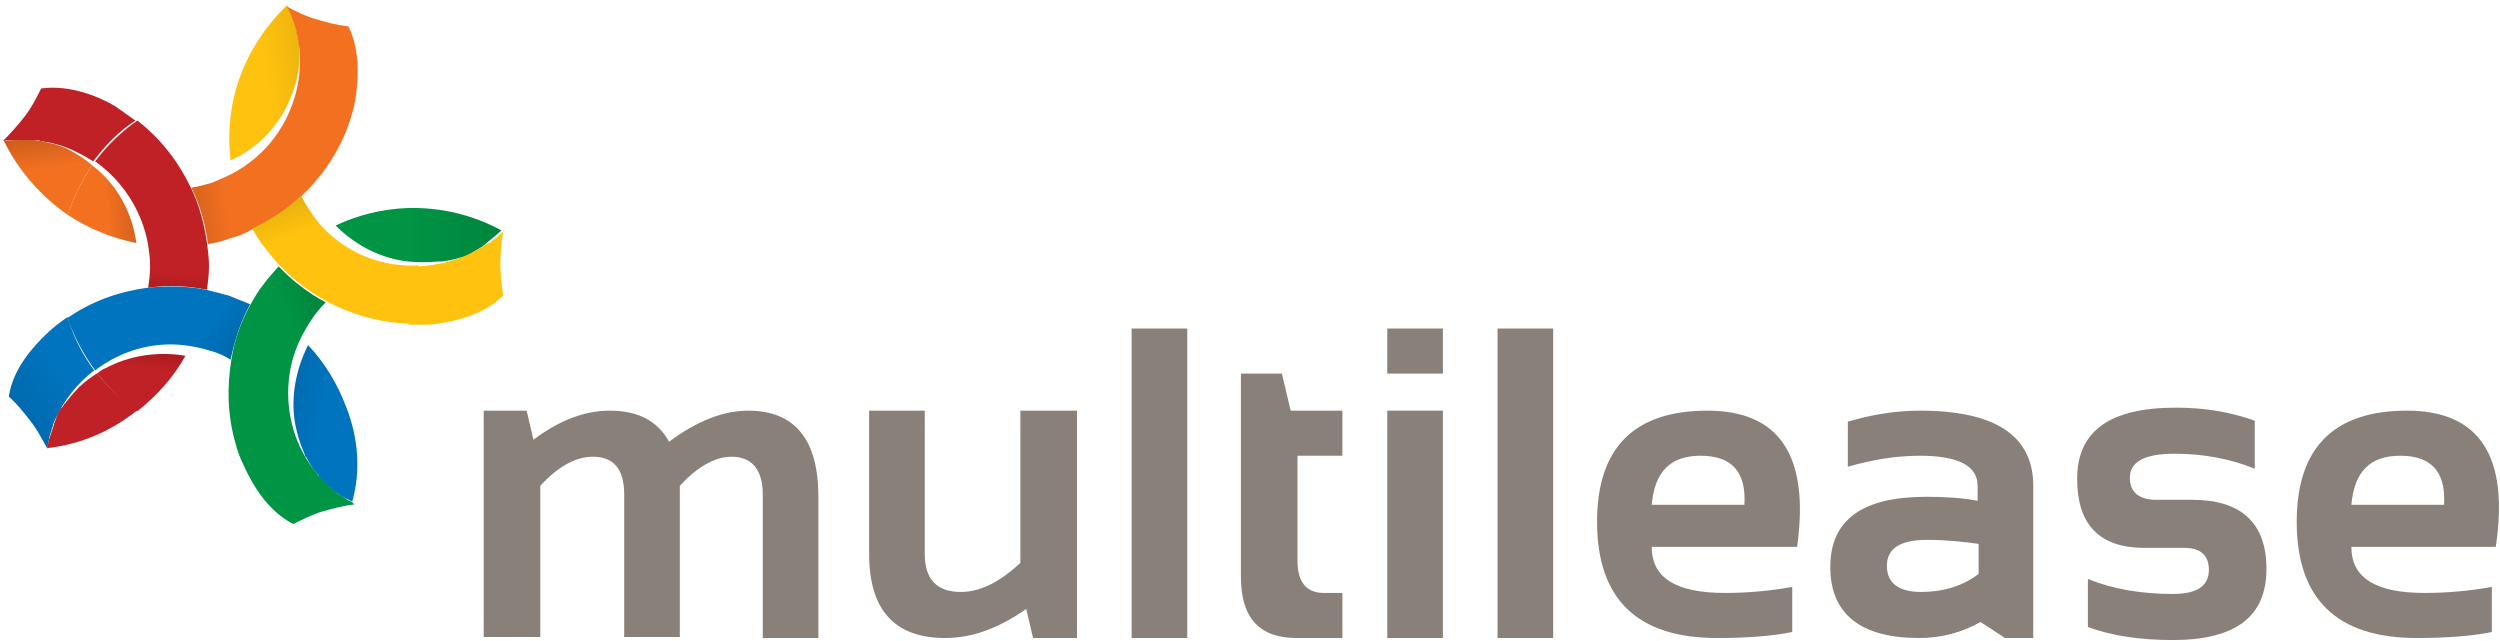 <svg width="156px" height="40px" viewBox="0 0 156 40" version="1.1" xmlns="http://www.w3.org/2000/svg" xmlns:xlink="http://www.w3.org/1999/xlink">
	<title>
		Multilease logo
	</title>
	<defs>
		<linearGradient x1="54.819%" y1="47.578%" x2="133.675%" y2="22.042%" id="linearGradient-1">
			<stop stop-color="#FFC20E" offset="0%">
			</stop>
			<stop stop-color="#E2AD0F" offset="100%">
			</stop>
		</linearGradient>
		<linearGradient x1="55.644%" y1="51.322%" x2="113.064%" y2="45.462%" id="linearGradient-2">
			<stop stop-color="#F37021" offset="0.45%">
			</stop>
			<stop stop-color="#C85C1A" offset="100%">
			</stop>
		</linearGradient>
		<linearGradient x1="47.38%" y1="28.785%" x2="58.543%" y2="-20.105%" id="linearGradient-3">
			<stop stop-color="#C02126" offset="0%">
			</stop>
			<stop stop-color="#9F181B" offset="100%">
			</stop>
		</linearGradient>
		<linearGradient x1="42.837%" y1="47.035%" x2="-39.007%" y2="5.642%" id="linearGradient-4">
			<stop stop-color="#0074BE" offset="0%">
			</stop>
			<stop stop-color="#0062A2" offset="100%">
			</stop>
		</linearGradient>
		<linearGradient x1="0.044%" y1="50.813%" x2="147.577%" y2="50.813%" id="linearGradient-5">
			<stop stop-color="#009445" offset="30.62%">
			</stop>
			<stop stop-color="#007736" offset="100%">
			</stop>
		</linearGradient>
		<linearGradient x1="57.52%" y1="40.411%" x2="-8.448%" y2="106.541%" id="linearGradient-6">
			<stop stop-color="#0074BE" offset="0%">
			</stop>
			<stop stop-color="#0062A2" offset="100%">
			</stop>
		</linearGradient>
		<linearGradient x1="69.634%" y1="44.541%" x2="105.536%" y2="13.846%" id="linearGradient-7">
			<stop stop-color="#009445" offset="0%">
			</stop>
			<stop stop-color="#007736" offset="100%">
			</stop>
		</linearGradient>
		<linearGradient x1="16.25%" y1="52.548%" x2="-13.091%" y2="57.282%" id="linearGradient-8">
			<stop stop-color="#F37021" offset="0.45%">
			</stop>
			<stop stop-color="#C85C1A" offset="100%">
			</stop>
		</linearGradient>
		<linearGradient x1="47.693%" y1="88.277%" x2="46.538%" y2="106.37%" id="linearGradient-9">
			<stop stop-color="#C02126" offset="0%">
			</stop>
			<stop stop-color="#9F181B" offset="100%">
			</stop>
		</linearGradient>
		<linearGradient x1="73.153%" y1="61.027%" x2="108.805%" y2="73.443%" id="linearGradient-10">
			<stop stop-color="#0074BE" offset="0%">
			</stop>
			<stop stop-color="#0062A2" offset="100%">
			</stop>
		</linearGradient>
		<linearGradient x1="40.562%" y1="23.023%" x2="27.321%" y2="-3.902%" id="linearGradient-11">
			<stop stop-color="#FFC20E" offset="0%">
			</stop>
			<stop stop-color="#E2AD0F" offset="100%">
			</stop>
		</linearGradient>
		<linearGradient x1="53.442%" y1="37.456%" x2="46.744%" y2="-9.521%" id="linearGradient-12">
			<stop stop-color="#F37021" offset="0.45%">
			</stop>
			<stop stop-color="#C85C1A" offset="100%">
			</stop>
		</linearGradient>
	</defs>
	<g id="Mobile---Submenu" stroke="none" stroke-width="1" fill="none" fill-rule="evenodd" transform="translate(-10, -3)">
		<g id="logo_multilease-copy" transform="translate(10, 3)">
			<g id="Group">
				<path d="M17.939,6.551 C18.184,6.006 18.429,5.399 18.551,4.792 C18.551,4.732 18.551,4.671 18.612,4.55 C18.612,4.55 18.612,4.489 18.612,4.489 C18.673,4.125 18.673,3.761 18.673,3.336 C18.673,3.336 18.673,3.276 18.673,3.276 C18.673,3.215 18.673,3.094 18.673,3.033 C18.673,2.972 18.673,2.912 18.673,2.851 C18.673,2.73 18.612,2.608 18.612,2.487 C18.612,2.487 18.612,2.487 18.612,2.487 C18.612,2.366 18.551,2.244 18.551,2.123 C18.551,2.123 18.551,2.123 18.551,2.123 C18.551,2.002 18.49,1.881 18.49,1.82 C18.49,1.82 18.49,1.759 18.49,1.759 C18.429,1.638 18.429,1.517 18.367,1.395 C18.245,1.031 18.122,0.728 17.939,0.364 C17.939,0.364 17.939,0.364 17.939,0.303 C16.408,1.759 15.306,3.579 14.755,5.46 C14.327,6.915 14.204,8.493 14.388,10.009 C15.918,9.342 17.204,8.068 17.939,6.551 Z" id="Shape" fill="url(#linearGradient-1)" fill-rule="nonzero">
				</path>
				<path d="M6.184,10.676 C6.061,10.555 5.878,10.434 5.755,10.312 C5.082,11.283 4.592,12.314 4.224,13.406 C5.51,14.256 6.98,14.862 8.51,15.165 C8.265,13.406 7.469,11.829 6.184,10.676 Z" id="Shape" fill="url(#linearGradient-2)" fill-rule="nonzero">
				</path>
				<path d="M6.551,22.991 C6.367,23.051 6.245,23.173 6.061,23.294 C6.796,24.204 7.592,25.053 8.571,25.66 C9.796,24.689 10.837,23.537 11.571,22.202 C9.796,21.899 8.02,22.202 6.551,22.991 Z" id="Shape" fill="url(#linearGradient-3)" fill-rule="nonzero">
				</path>
				<path d="M21.612,25.417 C21.061,23.961 20.265,22.627 19.224,21.535 C18.429,23.112 18.122,24.871 18.429,26.509 C18.551,27.116 18.735,27.722 18.98,28.268 C18.98,28.329 19.041,28.39 19.041,28.45 C19.041,28.45 19.041,28.511 19.102,28.511 C19.286,28.875 19.469,29.178 19.714,29.482 C19.714,29.482 19.714,29.482 19.714,29.482 C19.776,29.542 19.837,29.603 19.898,29.724 C19.898,29.785 19.959,29.785 19.959,29.846 C20.02,29.906 20.082,29.967 20.082,29.967 C20.082,29.967 20.143,30.028 20.143,30.028 C20.204,30.088 20.265,30.149 20.327,30.21 C20.327,30.21 20.388,30.27 20.388,30.27 C20.449,30.331 20.51,30.392 20.633,30.452 C20.633,30.452 20.694,30.513 20.694,30.513 C20.816,30.574 20.878,30.695 21,30.756 C21.184,30.877 21.306,30.998 21.49,31.059 C21.551,31.119 21.612,31.119 21.612,31.119 C21.735,31.18 21.857,31.241 21.98,31.301 C21.98,31.301 21.98,31.301 21.98,31.301 C22.531,29.36 22.347,27.298 21.612,25.417 Z" id="Shape" fill="url(#linearGradient-4)" fill-rule="nonzero">
				</path>
				<path d="M25.408,12.982 C23.878,13.042 22.347,13.406 20.939,14.074 C22.224,15.347 23.816,16.136 25.469,16.318 C26.082,16.379 26.694,16.379 27.306,16.318 C27.367,16.318 27.429,16.318 27.49,16.318 C27.551,16.318 27.551,16.318 27.612,16.318 C27.98,16.257 28.347,16.197 28.714,16.075 C28.714,16.075 28.776,16.075 28.776,16.075 C28.837,16.075 28.959,16.015 29.02,16.015 C29.082,16.015 29.143,15.954 29.143,15.954 C29.265,15.893 29.388,15.833 29.449,15.772 C29.449,15.772 29.449,15.772 29.449,15.772 C29.571,15.711 29.633,15.651 29.755,15.59 C29.755,15.59 29.755,15.59 29.755,15.59 C29.878,15.529 29.939,15.469 30.061,15.408 C30.061,15.408 30.122,15.408 30.122,15.347 C30.245,15.287 30.306,15.226 30.429,15.105 C30.735,14.862 31.041,14.619 31.286,14.377 C31.286,14.377 31.286,14.377 31.286,14.377 C31.286,14.377 31.286,14.377 31.286,14.377 C29.51,13.406 27.49,12.921 25.408,12.982 Z" id="Shape" fill="url(#linearGradient-5)" fill-rule="nonzero">
				</path>
				<path d="M2.571,8.796 C2.449,8.796 2.327,8.735 2.204,8.735 C2.327,8.796 2.449,8.796 2.571,8.796 Z" id="Shape">
				</path>
				<path d="M18.49,2.184 C18.49,2.062 18.429,1.941 18.429,1.881 C18.49,2.002 18.49,2.062 18.49,2.184 Z" id="Shape">
				</path>
				<path d="M2.204,8.796 C2.082,8.796 1.959,8.796 1.837,8.796 C1.959,8.735 2.082,8.735 2.204,8.796 Z" id="Shape">
				</path>
				<path d="M18.429,1.82 C18.367,1.699 18.367,1.577 18.306,1.456 C18.367,1.577 18.367,1.699 18.429,1.82 Z" id="Shape">
				</path>
				<path d="M1.776,8.735 C1.653,8.735 1.531,8.735 1.408,8.735 C1.531,8.735 1.653,8.735 1.776,8.735 Z" id="Shape">
				</path>
				<path d="M18.612,2.972 C18.612,2.851 18.551,2.73 18.551,2.608 C18.612,2.73 18.612,2.851 18.612,2.972 Z" id="Shape">
				</path>
				<path d="M18.612,2.548 C18.612,2.426 18.551,2.305 18.551,2.184 C18.551,2.366 18.551,2.487 18.612,2.548 Z" id="Shape">
				</path>
				<path d="M3.184,26.934 C3.122,27.116 3.061,27.298 3,27.48 C3.061,27.298 3.122,27.116 3.184,26.934 Z" id="Shape">
				</path>
				<path d="M18.49,2.244 C18.49,2.184 18.49,2.184 18.49,2.244 C18.49,2.184 18.49,2.184 18.49,2.244 Z" id="Shape" fill="#D7DF23" fill-rule="nonzero">
				</path>
				<path d="M18.429,1.881 C18.429,1.881 18.429,1.82 18.429,1.881 C18.429,1.82 18.429,1.881 18.429,1.881 Z" id="Shape" fill="#D7DF23" fill-rule="nonzero">
				</path>
				<path d="M18.612,2.608 C18.612,2.548 18.612,2.548 18.612,2.608 C18.612,2.548 18.612,2.548 18.612,2.608 Z" id="Shape" fill="#D7DF23" fill-rule="nonzero">
				</path>
				<path d="M17.878,0.425 C18.061,0.728 18.184,1.092 18.306,1.456 C18.184,1.092 18.061,0.789 17.878,0.425 Z" id="Shape" fill="#D7DF23" fill-rule="nonzero">
				</path>
				<path d="M1.776,8.735 C1.837,8.735 1.837,8.735 1.776,8.735 C1.959,8.735 2.082,8.735 2.143,8.735 C2.143,8.735 2.143,8.735 2.143,8.735 C2.265,8.735 2.388,8.735 2.51,8.796 C2.51,8.796 2.51,8.796 2.51,8.796 C2.633,8.796 2.755,8.857 2.878,8.857 C2.878,8.857 2.878,8.857 2.878,8.857 C2.878,8.857 2.878,8.857 2.878,8.857 C3.98,9.039 4.959,9.524 5.816,10.07 C6.551,9.099 7.408,8.189 8.449,7.522 C8.02,7.219 7.592,6.915 7.163,6.612 C6.122,6.006 4.347,5.278 2.571,5.52 C2.265,6.127 1.959,6.733 1.531,7.279 C1.102,7.825 0.673,8.311 0.184,8.796 C0.184,8.796 0.184,8.796 0.184,8.796 C0.551,8.735 0.918,8.735 1.286,8.735 C1.531,8.735 1.653,8.735 1.776,8.735 Z" id="Shape" fill="#C02126" fill-rule="nonzero">
				</path>
				<path d="M3.184,26.934 C3.245,26.812 3.245,26.691 3.306,26.57 C3.306,26.57 3.306,26.509 3.306,26.509 C3.367,26.388 3.367,26.327 3.429,26.206 C3.429,26.206 3.429,26.206 3.429,26.206 C3.98,24.993 4.837,23.901 5.878,23.112 C5.204,22.202 4.653,21.171 4.286,20.018 C4.286,19.958 4.224,19.897 4.224,19.776 C3.796,20.079 3.367,20.382 3,20.746 C2.143,21.535 0.796,22.991 0.551,24.75 C1.041,25.175 1.469,25.721 1.898,26.267 C2.327,26.812 2.633,27.419 2.939,27.965 C3,27.783 3,27.601 3.061,27.419 C3.061,27.298 3.122,27.116 3.184,26.934 Z" id="Shape" fill="url(#linearGradient-6)" fill-rule="nonzero">
				</path>
				<path d="M3.061,27.48 C3,27.662 3,27.844 2.939,28.026 C2.939,27.844 3,27.662 3.061,27.48 Z" id="Shape" fill="#ED1C24" fill-rule="nonzero">
				</path>
				<path d="M30.184,15.347 C30.184,15.347 30.184,15.347 30.184,15.347 C30.061,15.469 29.939,15.469 29.878,15.529 C29.878,15.529 29.878,15.529 29.878,15.529 C29.755,15.59 29.694,15.651 29.571,15.711 C29.571,15.711 29.571,15.711 29.571,15.711 C28.469,16.257 27.306,16.561 26.082,16.621 C26.082,17.895 25.898,19.108 25.469,20.261 C25.898,20.261 26.388,20.261 26.816,20.261 C27.98,20.14 30.061,19.776 31.408,18.441 C31.286,17.774 31.224,17.107 31.224,16.439 C31.224,15.772 31.286,15.105 31.408,14.438 C31.163,14.68 30.857,14.923 30.551,15.165 C30.429,15.165 30.306,15.287 30.184,15.347 Z" id="Shape" fill="#FFC20E" fill-rule="nonzero">
				</path>
				<path d="M12.918,15.165 C12.98,15.651 13.041,16.136 13.041,16.621 C13.041,17.107 12.98,17.592 12.918,18.077 C13.408,18.138 13.837,18.259 14.327,18.441 C14.816,18.562 15.245,18.805 15.673,18.987 C15.918,18.562 16.163,18.138 16.469,17.774 C16.776,17.349 17.082,16.985 17.388,16.682 C17.082,16.318 16.776,15.954 16.469,15.59 C16.163,15.165 15.918,14.801 15.673,14.377 C15.245,14.559 14.816,14.741 14.327,14.923 C13.898,14.983 13.408,15.105 12.918,15.165 Z" id="Shape">
				</path>
				<path d="M21.796,31.241 C21.735,31.241 21.673,31.18 21.673,31.18 C21.49,31.059 21.367,30.998 21.184,30.877 C21.061,30.816 20.939,30.695 20.878,30.634 C20.878,30.634 20.816,30.574 20.816,30.574 C20.755,30.513 20.694,30.452 20.571,30.392 C20.571,30.392 20.51,30.331 20.51,30.331 C20.449,30.27 20.388,30.21 20.327,30.149 C20.327,30.149 20.265,30.088 20.265,30.088 C20.204,30.028 20.082,29.906 20.02,29.846 C20.02,29.846 20.02,29.846 19.959,29.785 C19.898,29.724 19.837,29.664 19.776,29.542 C19.776,29.542 19.776,29.542 19.776,29.542 C19.163,28.814 18.735,28.026 18.429,27.176 C17.755,25.235 17.816,22.991 18.796,21.05 C18.98,20.686 19.224,20.261 19.469,19.897 C19.714,19.533 20.02,19.169 20.327,18.866 C19.286,18.32 18.245,17.531 17.388,16.621 C17.082,16.985 16.714,17.349 16.469,17.713 C16.163,18.077 15.918,18.502 15.673,18.926 C15.061,20.018 14.633,21.171 14.449,22.384 C14.143,24.143 14.204,25.963 14.694,27.662 C14.816,28.147 15,28.632 15.245,29.118 C15.735,30.21 16.714,31.908 18.306,32.697 C18.918,32.393 19.531,32.09 20.143,31.908 C20.816,31.726 21.429,31.544 22.102,31.483 C22.041,31.362 21.918,31.301 21.796,31.241 Z" id="Shape" fill="url(#linearGradient-7)" fill-rule="nonzero">
				</path>
				<path d="M21.735,1.638 C21.061,1.577 20.388,1.395 19.776,1.213 C19.102,1.031 18.49,0.728 17.939,0.425 C17.939,0.425 17.939,0.425 17.939,0.485 C18.122,0.789 18.245,1.153 18.367,1.517 C18.429,1.638 18.429,1.759 18.49,1.881 C18.49,1.881 18.49,1.941 18.49,1.941 C18.49,2.062 18.551,2.184 18.551,2.244 C18.551,2.244 18.551,2.244 18.551,2.244 C18.551,2.366 18.612,2.487 18.612,2.608 C18.612,2.608 18.612,2.608 18.612,2.608 C18.612,2.73 18.673,2.851 18.673,2.972 C18.673,2.972 18.673,2.972 18.673,2.972 C18.796,4.064 18.673,5.156 18.367,6.127 C17.755,8.129 16.408,9.827 14.449,10.858 C14.082,11.04 13.653,11.222 13.224,11.404 C12.796,11.526 12.367,11.647 11.939,11.708 C12.49,12.8 12.796,13.952 12.98,15.226 C13.469,15.165 13.898,15.044 14.388,14.862 C14.878,14.741 15.306,14.559 15.735,14.316 C16.898,13.77 17.878,13.103 18.796,12.254 C20.082,11.04 21.122,9.524 21.735,7.825 C21.918,7.34 22.041,6.855 22.163,6.309 C22.347,5.156 22.531,3.215 21.735,1.638 Z" id="Shape" fill="url(#linearGradient-8)" fill-rule="nonzero">
				</path>
				<path d="M9.245,15.287 C9.306,15.711 9.367,16.136 9.367,16.621 C9.367,17.107 9.306,17.531 9.245,17.956 C10.469,17.774 11.694,17.835 12.918,18.077 C12.98,17.592 13.041,17.107 13.041,16.621 C13.041,16.136 12.98,15.651 12.918,15.165 C12.735,13.952 12.429,12.739 11.878,11.647 C11.082,10.009 9.98,8.614 8.571,7.522 C7.531,8.25 6.673,9.099 5.939,10.07 C7.653,11.283 8.878,13.164 9.245,15.287 Z" id="Shape" fill="url(#linearGradient-9)" fill-rule="nonzero">
				</path>
				<path d="M5.939,23.112 C7.592,21.838 9.735,21.232 11.878,21.596 C12.306,21.656 12.735,21.778 13.163,21.899 C13.592,22.02 14.02,22.202 14.388,22.445 C14.633,21.292 15,20.079 15.612,18.987 C15.184,18.805 14.694,18.623 14.265,18.441 C13.776,18.32 13.347,18.199 12.857,18.077 C11.633,17.835 10.347,17.835 9.184,17.956 C7.408,18.199 5.694,18.805 4.224,19.836 C4.224,19.897 4.286,19.958 4.286,20.079 C4.714,21.171 5.265,22.202 5.939,23.112 Z" id="Shape" fill="url(#linearGradient-10)" fill-rule="nonzero">
				</path>
				<path d="M20.327,14.377 C20.02,14.074 19.714,13.71 19.469,13.346 C19.224,12.982 18.98,12.618 18.796,12.193 C17.939,13.042 16.898,13.71 15.735,14.256 C15.98,14.68 16.224,15.105 16.531,15.469 C16.837,15.833 17.143,16.257 17.449,16.561 C18.306,17.471 19.286,18.199 20.388,18.805 C21.98,19.654 23.755,20.14 25.531,20.2 C25.959,19.048 26.143,17.835 26.143,16.561 C23.939,16.682 21.857,15.893 20.327,14.377 Z" id="Shape" fill="url(#linearGradient-11)" fill-rule="nonzero">
				</path>
				<path d="M6.061,23.294 C5.694,23.537 5.327,23.779 5.02,24.083 C4.959,24.143 4.898,24.143 4.898,24.204 C4.898,24.204 4.837,24.265 4.837,24.265 C4.592,24.507 4.347,24.811 4.102,25.114 C4.102,25.114 4.102,25.175 4.041,25.175 C3.98,25.235 3.98,25.296 3.918,25.357 C3.857,25.417 3.857,25.478 3.796,25.478 C3.673,25.66 3.551,25.903 3.49,26.145 C3.49,26.145 3.49,26.145 3.49,26.145 C3.429,26.267 3.429,26.327 3.367,26.449 C3.367,26.449 3.367,26.509 3.367,26.509 C3.306,26.631 3.306,26.752 3.245,26.873 C3.184,27.055 3.122,27.237 3.061,27.419 C3,27.601 3,27.783 2.939,27.965 C2.939,27.965 2.939,27.965 2.939,27.965 C5.082,27.722 6.98,26.873 8.571,25.599 C7.592,24.993 6.796,24.204 6.061,23.294 Z" id="Shape" fill="#C02126" fill-rule="nonzero">
				</path>
				<path d="M4.714,9.585 C4.653,9.524 4.592,9.524 4.531,9.463 C4.469,9.463 4.469,9.403 4.408,9.403 C4.102,9.221 3.735,9.099 3.367,8.978 C3.367,8.978 3.306,8.978 3.306,8.978 C3.245,8.978 3.122,8.917 3.061,8.917 C3,8.917 2.939,8.917 2.878,8.857 C2.755,8.857 2.633,8.796 2.51,8.796 C2.51,8.796 2.51,8.796 2.51,8.796 C2.388,8.796 2.265,8.735 2.143,8.735 C2.143,8.735 2.143,8.735 2.143,8.735 C2.02,8.735 1.898,8.735 1.776,8.735 C1.776,8.735 1.714,8.735 1.714,8.735 C1.592,8.735 1.469,8.735 1.347,8.735 C0.98,8.735 0.612,8.735 0.245,8.796 C0.245,8.796 0.245,8.796 0.245,8.796 C1.163,10.676 2.571,12.254 4.224,13.406 C4.592,12.314 5.082,11.283 5.755,10.312 C5.449,10.07 5.082,9.767 4.714,9.585 Z" id="Shape" fill="url(#linearGradient-12)" fill-rule="nonzero">
				</path>
			</g>
			<g id="Group" transform="translate(30, 20)" fill="#898079" fill-rule="nonzero">
				<path d="M0.183,19.812 L0.183,5.625 L2.862,5.625 L3.288,7.438 C4.871,6.25 6.454,5.625 8.037,5.625 C9.803,5.625 11.021,6.25 11.752,7.562 C13.517,6.25 15.161,5.625 16.684,5.625 C19.606,5.625 21.068,7.438 21.068,11 L21.068,19.812 L17.597,19.812 L17.597,10.875 C17.597,9.312 16.927,8.5 15.649,8.5 C14.613,8.5 13.517,9.125 12.421,10.312 L12.421,19.75 L8.951,19.75 L8.951,10.875 C8.951,9.25 8.281,8.5 7.002,8.5 C5.906,8.5 4.81,9.125 3.714,10.312 L3.714,19.75 L0.183,19.75 L0.183,19.812 Z" id="Shape">
				</path>
				<path d="M37.203,5.625 L37.203,19.812 L34.463,19.812 L34.037,18 C32.332,19.188 30.688,19.812 28.983,19.812 C25.817,19.812 24.234,18.062 24.234,14.562 L24.234,5.625 L27.705,5.625 L27.705,14.562 C27.705,16.125 28.435,16.938 29.957,16.938 C31.175,16.938 32.393,16.312 33.672,15.125 L33.672,5.625 L37.203,5.625 Z" id="Shape">
				</path>
				<polygon id="Shape" points="44.084 0.5 44.084 19.812 40.613 19.812 40.613 0.5">
				</polygon>
				<path d="M47.433,3.312 L49.99,3.312 L50.538,5.625 L53.765,5.625 L53.765,8.438 L50.964,8.438 L50.964,15 C50.964,16.312 51.512,17 52.608,17 L53.765,17 L53.765,19.812 L50.903,19.812 C48.59,19.812 47.433,18.562 47.433,16 L47.433,3.312 Z" id="Shape">
				</path>
				<path d="M60.037,0.5 L60.037,3.312 L56.566,3.312 L56.566,0.5 L60.037,0.5 Z M60.037,5.625 L60.037,19.812 L56.566,19.812 L56.566,5.625 L60.037,5.625 Z" id="Shape">
				</path>
				<polygon id="Shape" points="66.917 0.5 66.917 19.812 63.447 19.812 63.447 0.5">
				</polygon>
				<path d="M82.139,14.125 L73.067,14.125 C73.067,16.062 74.589,17 77.634,17 C79.034,17 80.435,16.875 81.835,16.625 L81.835,19.438 C80.617,19.688 79.034,19.812 77.147,19.812 C72.154,19.812 69.657,17.375 69.657,12.562 C69.657,7.938 71.971,5.625 76.538,5.625 C81.043,5.625 82.931,8.438 82.139,14.125 Z M73.067,11.5 L78.851,11.5 C78.973,9.438 78.06,8.438 76.111,8.438 C74.224,8.438 73.25,9.438 73.067,11.5 Z" id="Shape">
				</path>
				<path d="M84.21,15.375 C84.21,12.438 86.219,11 90.177,11 C91.395,11 92.43,11.062 93.404,11.25 L93.404,10.312 C93.404,9.062 92.186,8.438 89.812,8.438 C88.289,8.438 86.828,8.688 85.306,9.125 L85.306,6.312 C86.767,5.875 88.289,5.625 89.812,5.625 C94.5,5.625 96.875,7.188 96.875,10.312 L96.875,19.812 L95.109,19.812 L93.587,18.812 C92.369,19.5 91.09,19.812 89.751,19.812 C86.097,19.812 84.21,18.312 84.21,15.375 Z M90.238,13.688 C88.533,13.688 87.741,14.25 87.741,15.312 C87.741,16.375 88.472,16.938 89.872,16.938 C91.273,16.938 92.491,16.562 93.465,15.812 L93.465,13.938 C92.552,13.812 91.516,13.688 90.238,13.688 Z" id="Shape">
				</path>
				<path d="M100.284,19.125 L100.284,16.125 C101.807,16.75 103.572,17.062 105.582,17.062 C107.104,17.062 107.835,16.562 107.835,15.562 C107.835,14.688 107.348,14.188 106.312,14.188 L103.816,14.188 C101.015,14.188 99.615,12.75 99.615,9.875 C99.615,6.875 101.685,5.438 105.764,5.438 C107.53,5.438 109.113,5.688 110.697,6.25 L110.697,9.25 C109.174,8.625 107.469,8.312 105.704,8.312 C103.816,8.312 102.903,8.812 102.903,9.812 C102.903,10.688 103.451,11.188 104.547,11.188 L106.8,11.188 C109.844,11.188 111.427,12.625 111.427,15.5 C111.427,18.5 109.479,19.938 105.582,19.938 C103.572,19.938 101.807,19.688 100.284,19.125 Z" id="Shape">
				</path>
				<path d="M125.736,14.125 L116.725,14.125 C116.725,16.062 118.247,17 121.291,17 C122.692,17 124.092,16.875 125.493,16.625 L125.493,19.438 C124.275,19.688 122.692,19.812 120.804,19.812 C115.811,19.812 113.315,17.375 113.315,12.562 C113.315,7.938 115.629,5.625 120.195,5.625 C124.701,5.625 126.589,8.438 125.736,14.125 Z M116.725,11.5 L122.509,11.5 C122.631,9.438 121.717,8.438 119.769,8.438 C117.881,8.438 116.907,9.438 116.725,11.5 Z" id="Shape">
				</path>
			</g>
		</g>
	</g>
</svg>
